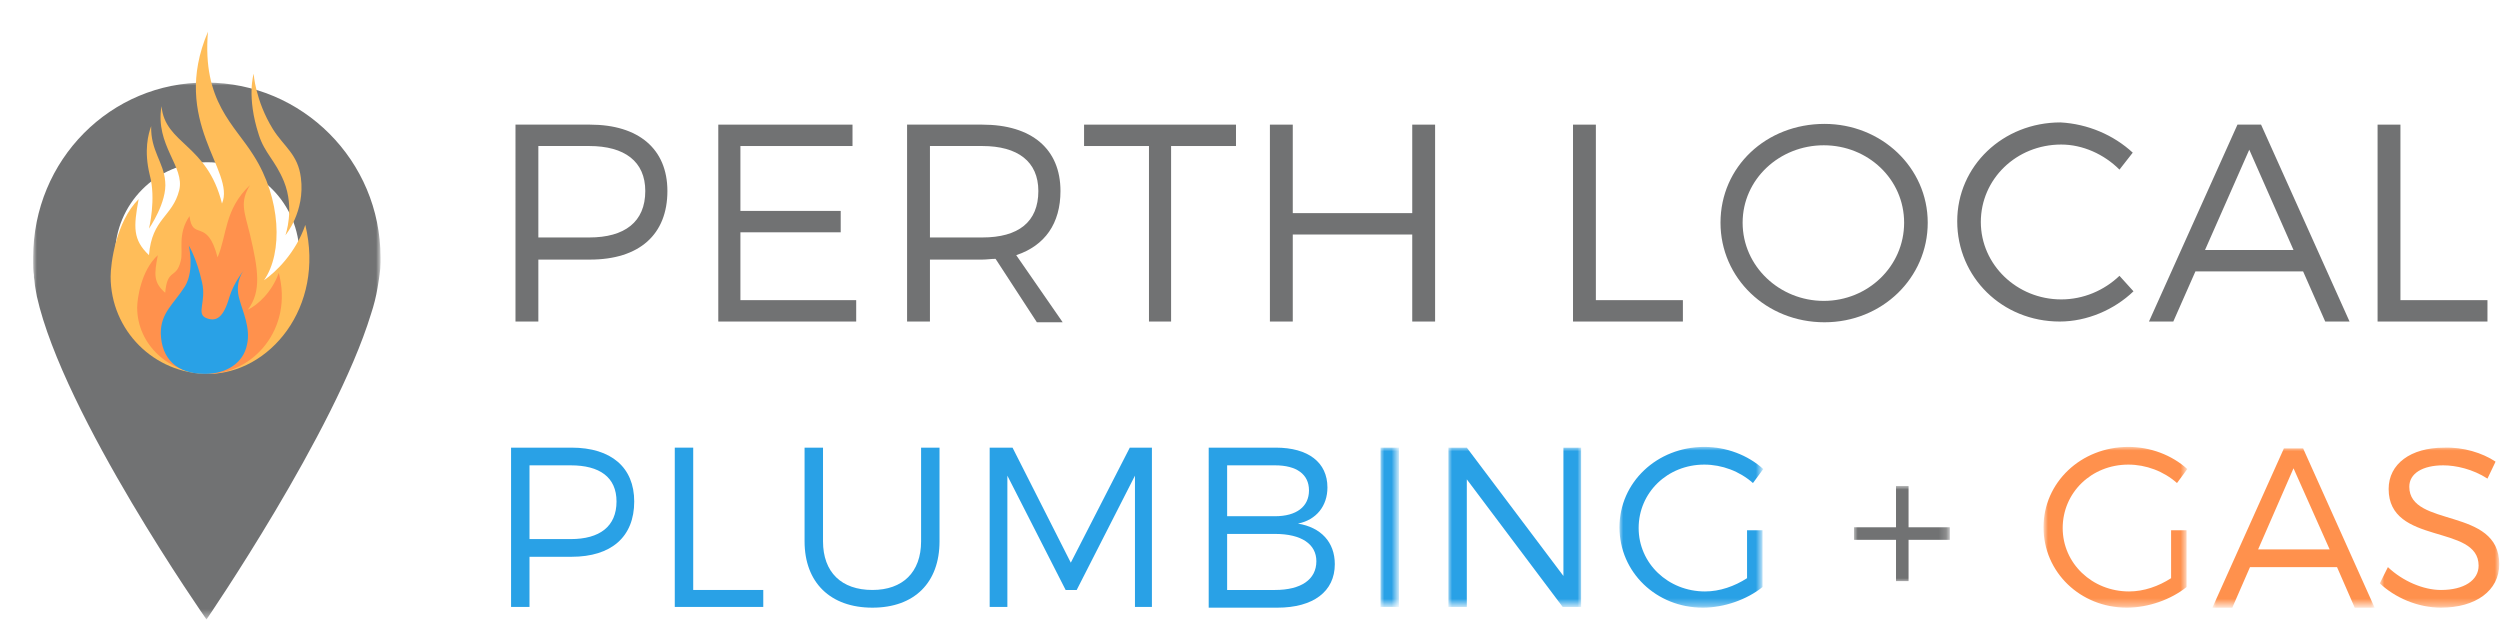 <?xml version="1.0" encoding="utf-8"?>
<!-- Generator: Adobe Illustrator 25.2.1, SVG Export Plug-In . SVG Version: 6.00 Build 0)  -->
<svg version="1.1" id="Layer_1" xmlns="http://www.w3.org/2000/svg" xmlns:xlink="http://www.w3.org/1999/xlink" x="0px" y="0px"
	 viewBox="0 0 339 85" style="enable-background:new 0 0 339 85;" xml:space="preserve">
<style type="text/css">
	.st0{filter:url(#Adobe_OpacityMaskFilter);}
	.st1{fill-rule:evenodd;clip-rule:evenodd;fill:#FFFFFF;}
	.st2{mask:url(#mask-2_1_);fill-rule:evenodd;clip-rule:evenodd;fill:#717273;}
	.st3{fill-rule:evenodd;clip-rule:evenodd;fill:#FFBD59;}
	.st4{fill-rule:evenodd;clip-rule:evenodd;fill:#FF914D;}
	.st5{fill-rule:evenodd;clip-rule:evenodd;fill:#29A1E6;}
	.st6{fill-rule:evenodd;clip-rule:evenodd;fill:#717273;}
	.st7{filter:url(#Adobe_OpacityMaskFilter_1_);}
	.st8{mask:url(#mask-4_1_);fill-rule:evenodd;clip-rule:evenodd;fill:#29A1E6;}
	.st9{filter:url(#Adobe_OpacityMaskFilter_2_);}
	.st10{mask:url(#mask-4_2_);fill-rule:evenodd;clip-rule:evenodd;fill:#29A1E6;}
	.st11{filter:url(#Adobe_OpacityMaskFilter_3_);}
	.st12{mask:url(#mask-4_3_);fill-rule:evenodd;clip-rule:evenodd;fill:#29A1E6;}
	.st13{filter:url(#Adobe_OpacityMaskFilter_4_);}
	.st14{mask:url(#mask-4_4_);fill-rule:evenodd;clip-rule:evenodd;fill:#717273;}
	.st15{filter:url(#Adobe_OpacityMaskFilter_5_);}
	.st16{mask:url(#mask-4_5_);fill-rule:evenodd;clip-rule:evenodd;fill:#FF914D;}
	.st17{filter:url(#Adobe_OpacityMaskFilter_6_);}
	.st18{mask:url(#mask-4_6_);fill-rule:evenodd;clip-rule:evenodd;fill:#FF914D;}
	.st19{filter:url(#Adobe_OpacityMaskFilter_7_);}
	.st20{mask:url(#mask-4_7_);fill-rule:evenodd;clip-rule:evenodd;fill:#FF914D;}
</style>
<g id="Page-1">
	<g id="PLP-desktop-homepage-light" transform="translate(-162, -21)">
		<g id="Group-54" transform="translate(162, 21)">
			<g id="Group-3" transform="translate(4, 11)">
				<g id="Clip-2">
				</g>
				<defs>
					<filter id="Adobe_OpacityMaskFilter" filterUnits="userSpaceOnUse" x="0.5" y="0.1" width="47.1" height="72.8">
						<feColorMatrix  type="matrix" values="1 0 0 0 0  0 1 0 0 0  0 0 1 0 0  0 0 0 1 0"/>
					</filter>
				</defs>
				<mask maskUnits="userSpaceOnUse" x="0.5" y="0.1" width="47.1" height="72.8" id="mask-2_1_">
					<g class="st0">
						<polygon id="path-1_1_" class="st1" points="0.5,0.1 47.6,0.1 47.6,72.9 0.5,72.9 						"/>
					</g>
				</mask>
				<path id="Fill-1" class="st2" d="M47.6,23.9c0-13.1-10.6-23.7-23.6-23.7C11,0.1,0.5,10.7,0.5,23.9c0,0.2,0,0.5,0,0.7
					c0,0,0,0,0,0c0,0.5,0,1.1,0.1,1.7c0,0.1,0,0.2,0,0.3c0.1,0.5,0.1,1,0.2,1.5c0.1,0.4,0.1,0.7,0.2,1.1c3.6,16.1,23,43.8,23,43.8
					s17.4-25.4,22.3-41.4c0.4-1.2,0.7-2.4,0.9-3.6c0.2-1.2,0.4-2.4,0.4-3.4c0-0.1,0-0.1,0-0.2C47.6,24.2,47.6,24,47.6,23.9
					 M24.1,36.2c-6.9,0-12.5-5.6-12.5-12.6c0-6.9,5.6-12.6,12.5-12.6c6.9,0,12.5,5.6,12.5,12.6C36.5,30.6,30.9,36.2,24.1,36.2"/>
			</g>
			<g id="Group-14" transform="translate(15, 4)">
				<path id="Fill-4" class="st3" d="M26.4,26.5c2.7,11.2-4.9,20.2-13.2,20.2C5.9,46.7,0,40.8,0,33.5c0-1.7,0.7-7.4,3.8-10.5
					c-0.7,3.8-0.8,5.5,1.4,7.6c0.4-5,3.2-5.2,4.1-8.8c0.8-3.2-3.3-6.1-2.4-11.4c0.5,5.2,6.2,5.1,8.2,13.2c1.9-4.4-7.1-11.1-1.9-23.3
					c-0.8,9.5,3.6,12.6,6.2,16.8c3.7,5.8,4,13.2,1.4,16.9C22.4,32.9,25.1,30.3,26.4,26.5"/>
				<path id="Fill-6" class="st4" d="M22.8,33c2,7.6-3.5,13.7-9.6,13.7c-5.3,0-9.6-4-9.6-9c0-1.1,0.5-5,2.8-7.1
					c-0.5,2.6-0.6,3.7,1,5.1c0.3-3.4,1.5-1.8,2.1-4.3c0.4-1.4-0.5-3.6,1.2-6.1c0.4,3.5,2.4,0.1,3.8,5.6c1.3-3,0.9-6.5,4.4-9.8
					c-1.4,2.3-0.8,3.5,0,6.7c1.1,4.7,1.6,7.7-0.3,10.2C19.9,37.4,21.9,35.6,22.8,33"/>
				<path id="Fill-8" class="st3" d="M5.2,27c0,0,2.5-3.6,2.2-6.4c-0.2-2.6-2-4.2-1.9-7.5c-0.4,1.1-1,3.3-0.2,6.6
					C6.2,23,5.2,27,5.2,27"/>
				<path id="Fill-10" class="st3" d="M23.7,27.9c0,0,2.7-3.2,2.1-7.8c-0.4-3.2-2.3-4.2-3.8-6.6C19.6,9.6,19.4,6,19.4,6
					s-1,3.1,0.7,8.3c0.8,2.5,2.2,3.4,3.4,6.3C25,24.3,23.7,27.9,23.7,27.9"/>
				<path id="Fill-12" class="st5" d="M12.8,46.7c-3.9,0-5.9-2.1-6-5.5c0-2.8,1.7-3.9,3.3-6.4c1.3-2.2,0.5-5.5,0.5-5.5
					s1.1,1.8,1.8,5c0.6,2.6-0.8,4.2,0.5,4.8c1.4,0.6,2.4,0,3.2-2.8c0.6-2,2-3.7,2-3.7s-1.4,1.6-0.6,4.1c0.4,1.5,1.5,3.8,1,6
					C18,45.3,15.6,46.7,12.8,46.7"/>
			</g>
			<g id="Group-53">
				<path id="Fill-15" class="st6" d="M73,32.2h6.9c4.8,0,7.6-2.1,7.6-6.3c0-4-2.8-6.1-7.6-6.1H73V32.2z M80,16.9
					c6.6,0,10.5,3.3,10.5,9c0,5.9-3.8,9.3-10.5,9.3h-7v8.4h-3.1V16.9H80z"/>
				<polygon id="Fill-17" class="st6" points="100.4,19.8 100.4,28.6 114,28.6 114,31.5 100.4,31.5 100.4,40.7 116.1,40.7 
					116.1,43.6 97.4,43.6 97.4,16.9 115.6,16.9 115.6,19.8 				"/>
				<path id="Fill-19" class="st6" d="M133.2,32.2c4.9,0,7.6-2.1,7.6-6.3c0-4-2.8-6.1-7.6-6.1h-7.1v12.4H133.2z M135,35.1
					c-0.6,0-1.2,0.1-1.8,0.1h-7.1v8.4H123V16.9h10.2c6.7,0,10.6,3.3,10.6,9c0,4.4-2.1,7.4-6,8.7l6.3,9.1h-3.5L135,35.1z"/>
				<polygon id="Fill-21" class="st6" points="158.8,19.8 158.8,43.6 155.8,43.6 155.8,19.8 147,19.8 147,16.9 167.6,16.9 
					167.6,19.8 				"/>
				<polygon id="Fill-23" class="st6" points="191.5,43.6 191.5,31.8 175.3,31.8 175.3,43.6 172.2,43.6 172.2,16.9 175.3,16.9 
					175.3,28.9 191.5,28.9 191.5,16.9 194.6,16.9 194.6,43.6 				"/>
				<polygon id="Fill-25" class="st6" points="228.2,40.7 228.2,43.6 213.3,43.6 213.3,16.9 216.4,16.9 216.4,40.7 				"/>
				<path id="Fill-27" class="st6" d="M236.3,30.2c0,5.9,5,10.6,11,10.6c6,0,10.9-4.7,10.9-10.6s-4.9-10.5-10.9-10.5
					C241.3,19.7,236.3,24.3,236.3,30.2 M261.4,30.2c0,7.5-6.2,13.5-14,13.5c-7.9,0-14.1-6-14.1-13.5c0-7.6,6.2-13.4,14.1-13.4
					C255.1,16.8,261.4,22.7,261.4,30.2"/>
				<path id="Fill-29" class="st6" d="M289.2,20.7l-1.8,2.3c-2.1-2.1-5-3.4-7.9-3.4c-6.1,0-10.9,4.7-10.9,10.5
					c0,5.8,4.9,10.5,10.9,10.5c3,0,5.8-1.2,7.9-3.2l1.9,2.1c-2.6,2.5-6.3,4.1-10,4.1c-7.8,0-13.9-6-13.9-13.6
					c0-7.5,6.2-13.4,14-13.4C283.1,16.8,286.6,18.3,289.2,20.7"/>
				<path id="Fill-31" class="st6" d="M305,20.3l-6,13.6h12L305,20.3z M297.7,36.8l-3,6.8h-3.3l12-26.7h3.2l12,26.7h-3.3l-3-6.8
					H297.7z"/>
				<polygon id="Fill-33" class="st6" points="337.3,40.7 337.3,43.6 322.4,43.6 322.4,16.9 325.5,16.9 325.5,40.7 				"/>
				<path id="Fill-35" class="st5" d="M71.8,73.1h5.6c3.9,0,6.2-1.7,6.2-5.1c0-3.3-2.3-4.9-6.2-4.9h-5.6V73.1z M77.5,60.7
					c5.4,0,8.5,2.7,8.5,7.3c0,4.8-3.1,7.5-8.5,7.5h-5.7v6.8h-2.5V60.7H77.5z"/>
				<polygon id="Fill-37" class="st5" points="103.5,80 103.5,82.3 91.5,82.3 91.5,60.7 94,60.7 94,80 				"/>
				<path id="Fill-39" class="st5" d="M127.4,73.4c0,5.6-3.4,9-9.1,9c-5.7,0-9.2-3.4-9.2-9V60.7h2.5v12.7c0,4.2,2.5,6.6,6.7,6.6
					c4.1,0,6.6-2.4,6.6-6.6V60.7h2.5V73.4z"/>
				<polygon id="Fill-41" class="st5" points="153.9,82.3 153.9,64.5 146,80 144.5,80 136.6,64.5 136.6,82.3 134.2,82.3 134.2,60.7 
					137.3,60.7 145.2,76.3 153.2,60.7 156.2,60.7 156.2,82.3 				"/>
				<path id="Fill-43" class="st5" d="M166.4,80h6.5c3.5,0,5.6-1.4,5.6-3.9c0-2.3-2-3.7-5.6-3.7h-6.5V80z M166.4,70h6.5
					c2.9,0,4.6-1.3,4.6-3.5c0-2.2-1.7-3.4-4.6-3.4h-6.5V70z M173,60.7c4.4,0,7,2,7,5.4c0,2.5-1.5,4.4-4,4.9c3.1,0.5,5,2.5,5,5.5
					c0,3.7-2.9,5.9-7.8,5.9h-9.3V60.7H173z"/>
				<g id="Clip-46">
				</g>
				<defs>
					<filter id="Adobe_OpacityMaskFilter_1_" filterUnits="userSpaceOnUse" x="187.2" y="60.7" width="2.5" height="21.6">
						<feColorMatrix  type="matrix" values="1 0 0 0 0  0 1 0 0 0  0 0 1 0 0  0 0 0 1 0"/>
					</filter>
				</defs>
				<mask maskUnits="userSpaceOnUse" x="187.2" y="60.7" width="2.5" height="21.6" id="mask-4_1_">
					<g class="st7">
						<polygon id="path-3_1_" class="st1" points="0,84.1 338.9,84.1 338.9,0.1 0,0.1 						"/>
					</g>
				</mask>
				<polygon id="Fill-45" class="st8" points="187.2,82.3 189.7,82.3 189.7,60.7 187.2,60.7 				"/>
				<defs>
					<filter id="Adobe_OpacityMaskFilter_2_" filterUnits="userSpaceOnUse" x="196.4" y="60.7" width="18.1" height="21.6">
						<feColorMatrix  type="matrix" values="1 0 0 0 0  0 1 0 0 0  0 0 1 0 0  0 0 0 1 0"/>
					</filter>
				</defs>
				<mask maskUnits="userSpaceOnUse" x="196.4" y="60.7" width="18.1" height="21.6" id="mask-4_2_">
					<g class="st9">
						<polygon id="path-3_2_" class="st1" points="0,84.1 338.9,84.1 338.9,0.1 0,0.1 						"/>
					</g>
				</mask>
				<polygon id="Fill-47" class="st10" points="211.9,82.3 198.9,65 198.9,82.3 196.4,82.3 196.4,60.7 198.9,60.7 212,78.1 
					212,60.7 214.4,60.7 214.4,82.3 				"/>
				<defs>
					<filter id="Adobe_OpacityMaskFilter_3_" filterUnits="userSpaceOnUse" x="219.6" y="60.6" width="19.5" height="21.8">
						<feColorMatrix  type="matrix" values="1 0 0 0 0  0 1 0 0 0  0 0 1 0 0  0 0 0 1 0"/>
					</filter>
				</defs>
				<mask maskUnits="userSpaceOnUse" x="219.6" y="60.6" width="19.5" height="21.8" id="mask-4_3_">
					<g class="st11">
						<polygon id="path-3_3_" class="st1" points="0,84.1 338.9,84.1 338.9,0.1 0,0.1 						"/>
					</g>
				</mask>
				<path id="Fill-48" class="st12" d="M239,71.8v7.8c-2.1,1.7-5.2,2.8-8.1,2.8c-6.3,0-11.3-4.8-11.3-10.9c0-6.1,5.1-10.9,11.5-10.9
					c3,0,5.9,1.1,8,3l-1.4,1.9c-1.8-1.6-4.2-2.5-6.6-2.5c-5,0-8.9,3.8-8.9,8.6c0,4.8,4,8.6,9,8.6c2,0,4-0.7,5.7-1.8v-6.5H239z"/>
				<defs>
					<filter id="Adobe_OpacityMaskFilter_4_" filterUnits="userSpaceOnUse" x="251.4" y="65.9" width="12.9" height="13">
						<feColorMatrix  type="matrix" values="1 0 0 0 0  0 1 0 0 0  0 0 1 0 0  0 0 0 1 0"/>
					</filter>
				</defs>
				<mask maskUnits="userSpaceOnUse" x="251.4" y="65.9" width="12.9" height="13" id="mask-4_4_">
					<g class="st13">
						<polygon id="path-3_4_" class="st1" points="0,84.1 338.9,84.1 338.9,0.1 0,0.1 						"/>
					</g>
				</mask>
				<polygon id="Fill-49" class="st14" points="258.8,73.2 258.8,78.8 257.1,78.8 257.1,73.2 251.4,73.2 251.4,71.5 257.1,71.5 
					257.1,65.9 258.8,65.9 258.8,71.5 264.4,71.5 264.4,73.2 				"/>
				<defs>
					<filter id="Adobe_OpacityMaskFilter_5_" filterUnits="userSpaceOnUse" x="277.2" y="60.6" width="19.5" height="21.8">
						<feColorMatrix  type="matrix" values="1 0 0 0 0  0 1 0 0 0  0 0 1 0 0  0 0 0 1 0"/>
					</filter>
				</defs>
				<mask maskUnits="userSpaceOnUse" x="277.2" y="60.6" width="19.5" height="21.8" id="mask-4_5_">
					<g class="st15">
						<polygon id="path-3_5_" class="st1" points="0,84.1 338.9,84.1 338.9,0.1 0,0.1 						"/>
					</g>
				</mask>
				<path id="Fill-50" class="st16" d="M296.5,71.8v7.8c-2.1,1.7-5.2,2.8-8.1,2.8c-6.3,0-11.3-4.8-11.3-10.9
					c0-6.1,5.1-10.9,11.5-10.9c3,0,5.9,1.1,8,3l-1.4,1.9c-1.8-1.6-4.2-2.5-6.6-2.5c-5,0-8.9,3.8-8.9,8.6c0,4.8,4,8.6,9,8.6
					c2,0,4-0.7,5.7-1.8v-6.5H296.5z"/>
				<defs>
					<filter id="Adobe_OpacityMaskFilter_6_" filterUnits="userSpaceOnUse" x="300" y="60.7" width="22" height="21.6">
						<feColorMatrix  type="matrix" values="1 0 0 0 0  0 1 0 0 0  0 0 1 0 0  0 0 0 1 0"/>
					</filter>
				</defs>
				<mask maskUnits="userSpaceOnUse" x="300" y="60.7" width="22" height="21.6" id="mask-4_6_">
					<g class="st17">
						<polygon id="path-3_6_" class="st1" points="0,84.1 338.9,84.1 338.9,0.1 0,0.1 						"/>
					</g>
				</mask>
				<path id="Fill-51" class="st18" d="M311,63.5l-4.8,11h9.7L311,63.5z M305.1,76.9l-2.4,5.5H300l9.7-21.6h2.6l9.7,21.6h-2.7
					l-2.4-5.5H305.1z"/>
				<defs>
					<filter id="Adobe_OpacityMaskFilter_7_" filterUnits="userSpaceOnUse" x="322.8" y="60.6" width="16.2" height="21.8">
						<feColorMatrix  type="matrix" values="1 0 0 0 0  0 1 0 0 0  0 0 1 0 0  0 0 0 1 0"/>
					</filter>
				</defs>
				<mask maskUnits="userSpaceOnUse" x="322.8" y="60.6" width="16.2" height="21.8" id="mask-4_7_">
					<g class="st19">
						<polygon id="path-3_7_" class="st1" points="0,84.1 338.9,84.1 338.9,0.1 0,0.1 						"/>
					</g>
				</mask>
				<path id="Fill-52" class="st20" d="M338.4,62.6l-1.1,2.3c-2-1.3-4.3-1.8-6-1.8c-2.8,0-4.6,1.1-4.6,2.9c0,5.6,12.2,2.7,12.2,10.5
					c0,3.6-3.2,5.9-7.9,5.9c-3.2,0-6.3-1.4-8.3-3.3l1.1-2.2c2,1.9,4.8,3.1,7.2,3.1c3.1,0,5.1-1.3,5.1-3.3c0-5.7-12.2-2.7-12.2-10.4
					c0-3.4,3-5.6,7.5-5.6C334,60.6,336.6,61.4,338.4,62.6"/>
			</g>
		</g>
	</g>
</g>
</svg>
